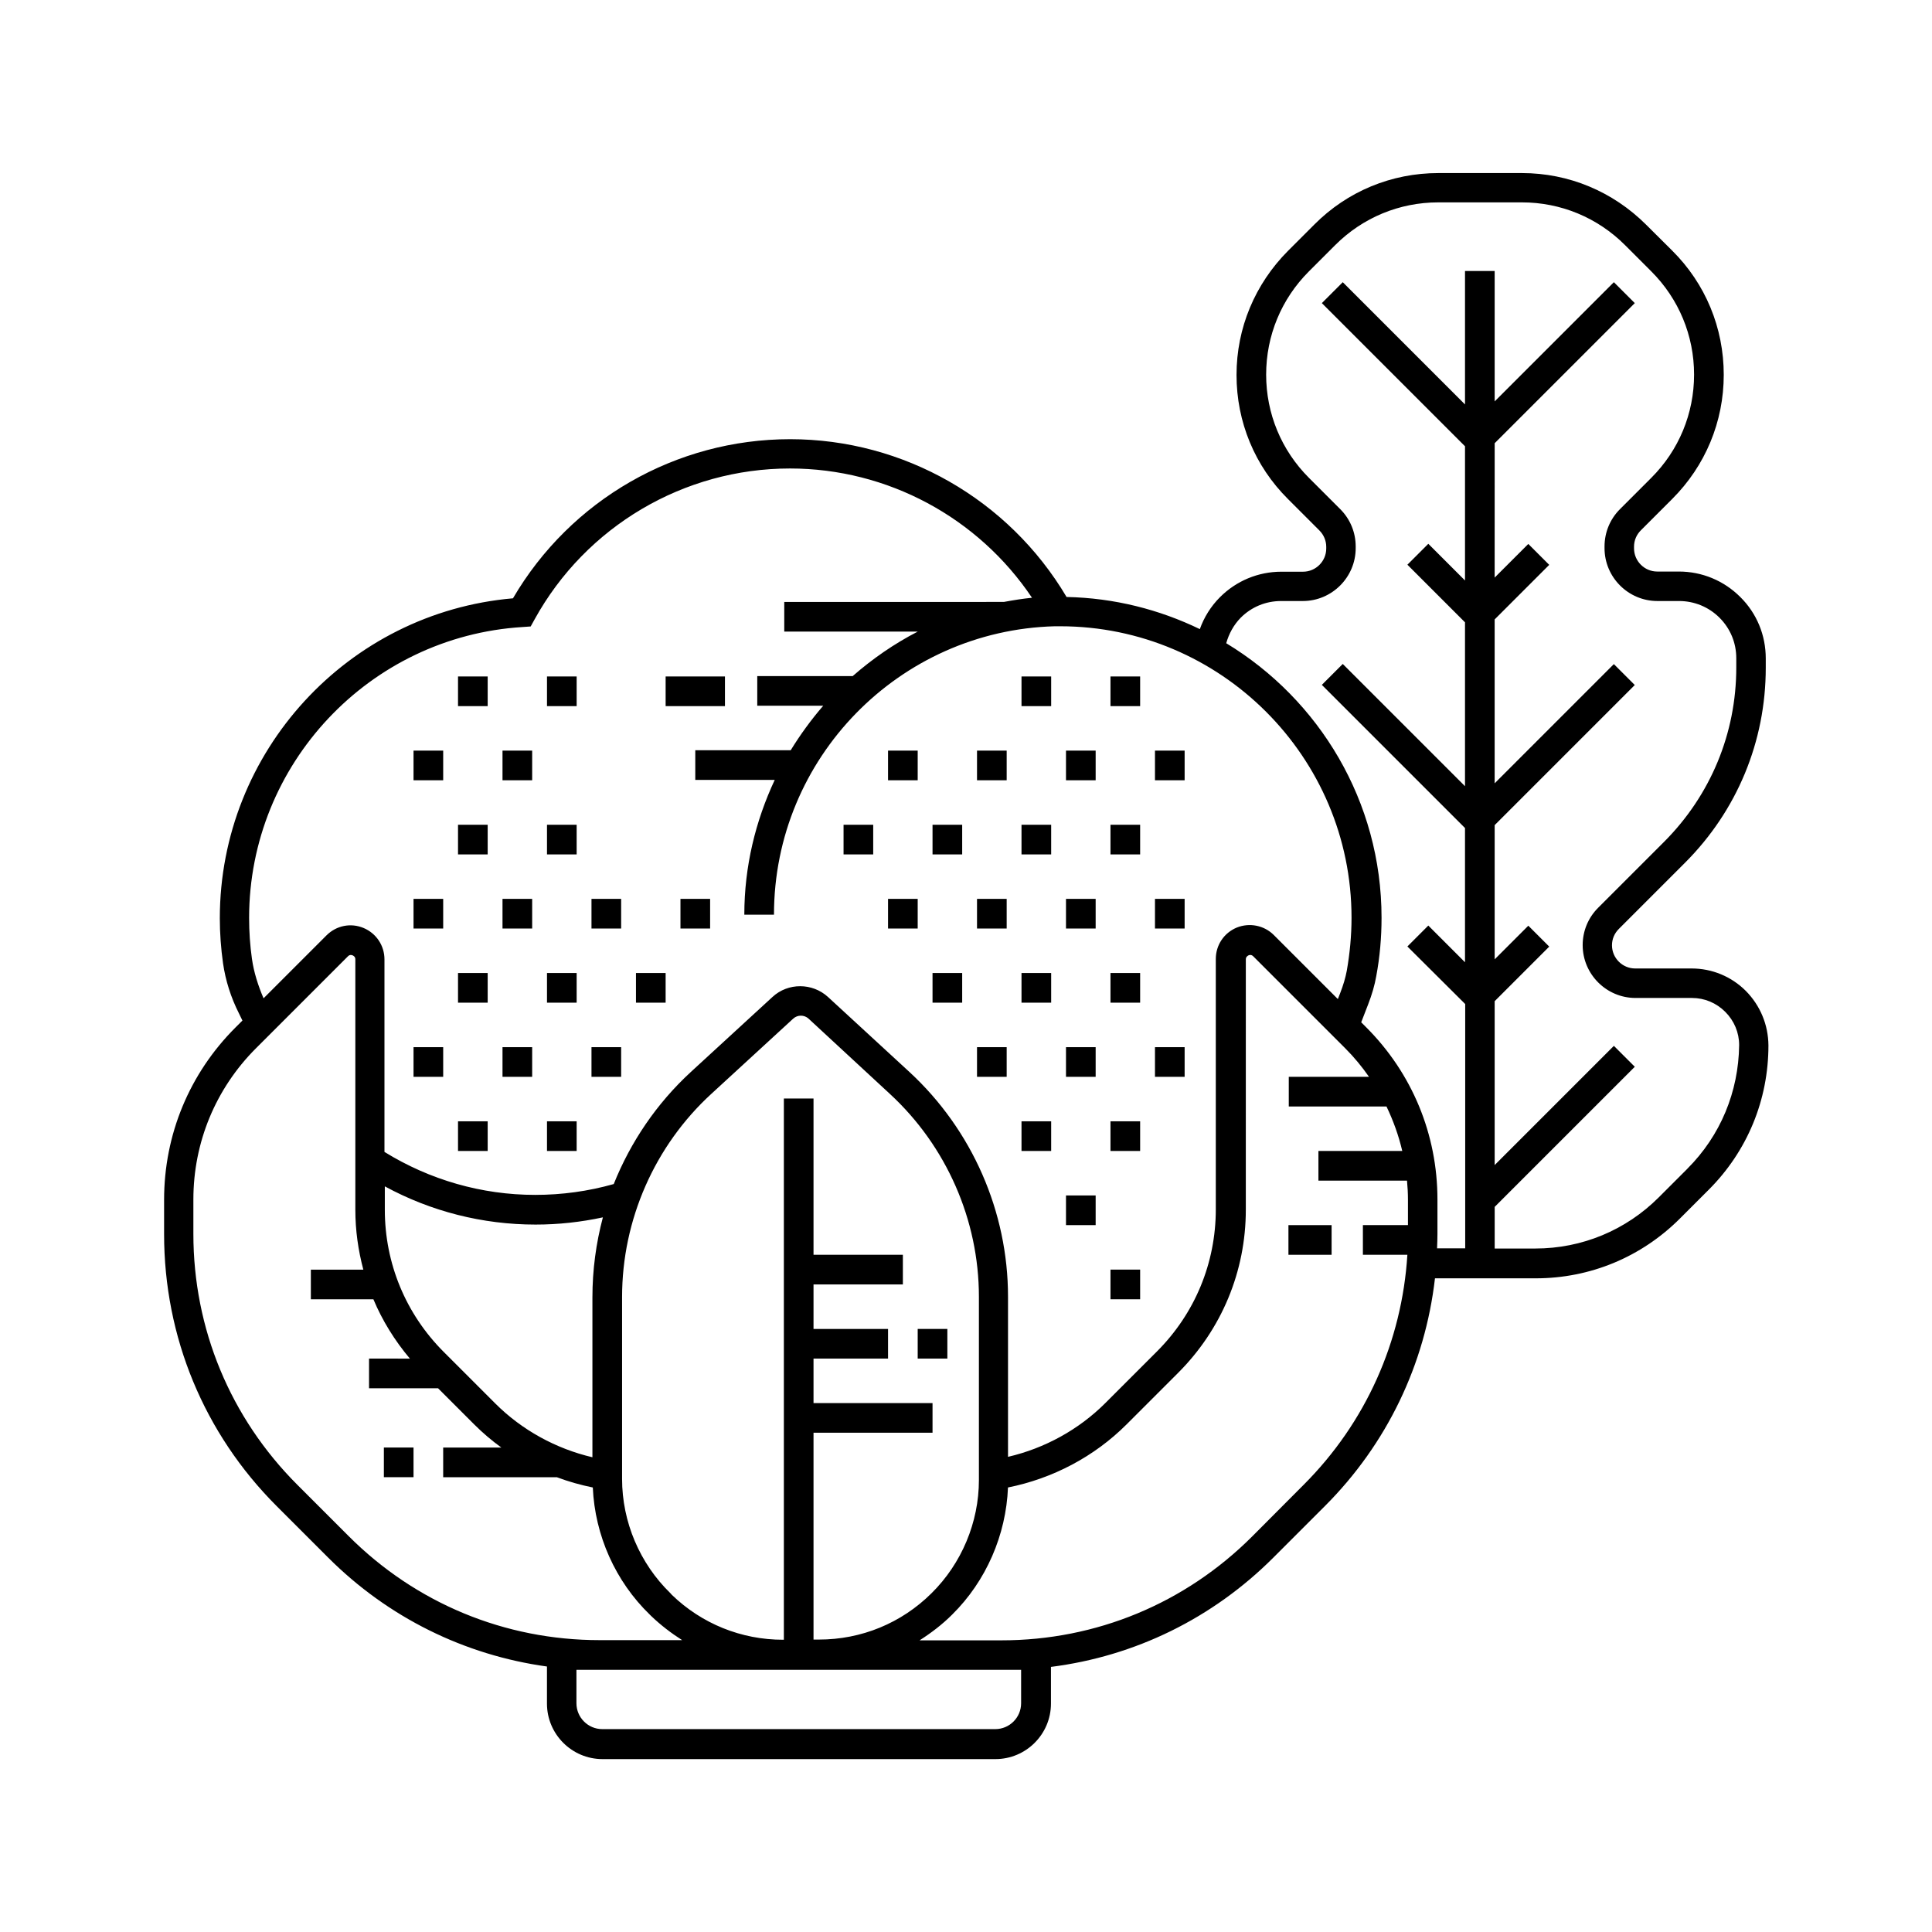 <?xml version="1.0" encoding="UTF-8"?>
<!-- Uploaded to: SVG Repo, www.svgrepo.com, Generator: SVG Repo Mixer Tools -->
<svg fill="#000000" width="800px" height="800px" version="1.1" viewBox="144 144 512 512" xmlns="http://www.w3.org/2000/svg">
 <g>
  <path d="m606.66 406.6c-3.828-3.828-8.969-5.945-14.359-5.945h-14.965c-3.375 0-6.144-2.769-6.144-6.144 0-1.664 0.656-3.176 1.812-4.332l17.531-17.531c13.805-13.805 21.41-32.145 21.41-51.691v-2.469c0-6.144-2.367-11.941-6.75-16.273-4.332-4.332-10.125-6.75-16.273-6.75h-5.742c-3.375 0-6.144-2.769-6.144-6.144v-0.453c0-1.664 0.656-3.176 1.812-4.332l8.312-8.312c8.766-8.766 13.652-20.453 13.652-32.898 0-12.445-4.836-24.133-13.652-32.898l-6.949-6.91c-8.816-8.766-20.453-13.652-32.898-13.652h-22.117c-12.445 0-24.133 4.836-32.898 13.652l-6.953 6.953c-8.766 8.816-13.652 20.453-13.652 32.898 0 12.445 4.836 24.133 13.652 32.898l8.312 8.312c1.16 1.16 1.812 2.719 1.812 4.332v0.453c0 3.375-2.769 6.144-6.144 6.144h-5.742c-6.144 0-11.941 2.418-16.273 6.75-2.418 2.418-4.231 5.34-5.34 8.465-10.73-5.188-22.672-8.262-35.316-8.516-15.316-25.844-43.176-41.816-73.254-41.816-30.277 0-58.191 16.07-73.457 42.168-43.73 3.777-77.688 40.605-77.688 84.793 0 3.981 0.301 8.012 0.855 11.941 0.656 4.535 2.066 9.02 4.231 13.301l0.906 1.863-1.863 1.863c-12.191 12.191-18.895 28.363-18.895 45.645v9.117c0 27.207 10.578 52.801 29.824 72.043l13.652 13.652c15.871 15.871 36.125 25.844 57.988 28.867v9.824c0 8.113 6.602 14.711 14.711 14.711h104.14c8.113 0 14.711-6.602 14.711-14.711v-9.723c22.27-2.82 42.824-12.848 58.945-28.969l13.652-13.652c16.473-16.473 26.551-37.586 29.172-60.355h26.703c14.461 0 28.012-5.644 38.238-15.871l7.609-7.609c10.227-10.227 15.82-23.781 15.82-38.238-0.047-5.481-2.164-10.57-5.992-14.449zm-395.89-8.465c-0.504-3.578-0.754-7.203-0.754-10.883 0-40.707 31.84-74.562 72.449-77.082l2.168-0.152 1.059-1.914c13.602-24.637 39.551-39.953 67.66-39.953 25.844 0 49.879 13 64.137 34.258-2.519 0.25-4.988 0.656-7.457 1.109l-58.195 0.004v7.859h35.367c-6.246 3.223-11.992 7.203-17.23 11.789h-25.293v7.859h17.48c-3.176 3.68-6.047 7.609-8.613 11.789h-25.293v7.859h21.059c-5.09 10.883-8.062 22.922-8.062 35.719h7.859c0-41.516 33.199-75.32 74.414-76.43h1.41c42.57 0 77.234 34.66 77.234 77.234 0 4.734-0.453 9.473-1.258 14.055-0.352 1.863-0.906 3.777-1.812 6.098l-0.555 1.41-16.977-16.977c-2.57-2.57-6.449-3.324-9.824-1.965-3.375 1.41-5.543 4.637-5.543 8.312v66.352c0 14.258-5.543 27.609-15.617 37.684l-13.652 13.652c-7.055 7.055-16.07 11.992-25.797 14.258v-42.418c0-22.57-9.523-44.234-26.098-59.551l-21.613-19.902c-4.133-3.777-10.578-3.828-14.711 0l-21.664 19.902c-9.02 8.312-15.922 18.488-20.402 29.676-6.75 1.914-13.754 2.871-20.809 2.871-14.207 0-27.961-3.981-39.953-11.387v-51.035c0-3.629-2.168-6.902-5.543-8.312s-7.203-0.656-9.824 1.965l-16.676 16.676c-1.461-3.426-2.57-6.902-3.07-10.43zm150.23 180.37h-1.41v-54.816h31.539v-7.859h-31.539v-11.789h19.75v-7.859h-19.75v-11.789h23.68v-7.859h-23.68v-41.414h-7.859v143.43h-0.203c-11.082 0-21.562-4.231-29.523-11.941l-0.301-0.352c-8.16-7.91-12.848-18.941-12.848-30.328v-48.215c0-20.402 8.613-40.055 23.68-53.855l21.664-19.902c1.16-1.059 2.922-1.059 4.082 0l21.562 19.953c14.965 13.805 23.578 33.402 23.578 53.758v48.566c0 11.184-4.586 22.117-12.543 29.977-8.016 7.957-18.594 12.293-29.879 12.293zm-60.004-90.738v42.422c-9.672-2.266-18.691-7.203-25.746-14.258l-13.652-13.652c-10.078-10.078-15.617-23.477-15.617-37.684v-6.195c12.242 6.648 25.895 10.125 39.953 10.125 6.047 0 11.992-0.656 17.836-1.914-1.816 6.848-2.773 13.953-2.773 21.156zm-78.191 49.727c-17.785-17.785-27.559-41.363-27.559-66.504v-9.117c0-15.113 5.894-29.371 16.574-40.055l24.383-24.383c0.453-0.453 0.906-0.402 1.258-0.25 0.301 0.152 0.707 0.402 0.707 1.059v66.352c0 5.441 0.754 10.73 2.117 15.871h-13.906v7.859h16.574c2.367 5.644 5.644 10.934 9.672 15.719l-10.828-0.004v7.859h18.289l9.574 9.574c2.215 2.215 4.637 4.281 7.203 6.144h-15.418v7.859h30.129c3.074 1.16 6.297 2.066 9.523 2.719 0.555 12.695 5.996 24.887 15.113 33.703l0.301 0.301c2.57 2.469 5.34 4.586 8.262 6.449h-21.867c-25.141 0-48.719-9.773-66.504-27.559zm191.8 49.02v8.867c0 3.777-3.074 6.852-6.852 6.852h-104.14c-3.777 0-6.852-3.074-6.852-6.852v-8.867zm74.867-49.02-13.605 13.652c-17.785 17.785-41.363 27.559-66.504 27.559h-21.664c3.074-1.965 5.996-4.18 8.664-6.852 8.969-8.867 14.258-21.059 14.762-33.656 11.84-2.367 22.871-8.16 31.438-16.727l13.652-13.652c11.539-11.539 17.938-26.902 17.938-43.227l0.004-66.352c0-0.605 0.402-0.906 0.707-1.059 0.301-0.152 0.805-0.203 1.258 0.25l24.383 24.383c2.367 2.367 4.434 4.887 6.297 7.559h-21.262v7.859h25.895c1.812 3.777 3.223 7.707 4.18 11.789h-22.219v7.859h23.477c0.152 1.664 0.25 3.324 0.25 5.039v6.75h-11.941v7.859h11.789c-1.449 23.027-11.023 44.488-27.496 60.965zm101.72-83.785-7.609 7.609c-8.715 8.715-20.355 13.551-32.695 13.551h-10.781v-11.035l37.129-37.129-5.543-5.543-31.59 31.59v-43.43l14.461-14.461-5.543-5.543-8.918 8.918v-35.57l37.129-37.129-5.543-5.543-31.59 31.59v-43.43l14.461-14.461-5.543-5.543-8.918 8.918 0.008-35.613 37.129-37.129-5.543-5.543-31.59 31.59v-34.562h-7.859v35.367l-32.395-32.395-5.543 5.543 37.938 37.938v35.57l-9.723-9.723-5.543 5.543 15.266 15.266v43.43l-32.395-32.395-5.543 5.543 37.938 37.938v35.57l-9.723-9.723-5.543 5.543 15.32 15.254v64.738h-7.457c0.051-1.258 0.102-2.57 0.102-3.828v-9.117c0-17.23-6.699-33.453-18.895-45.645l-1.309-1.309 1.812-4.684c1.059-2.719 1.762-5.188 2.168-7.508 0.957-5.09 1.41-10.277 1.41-15.516 0-30.832-16.523-57.836-41.16-72.75 0.707-2.519 1.965-4.836 3.828-6.75 2.871-2.871 6.648-4.434 10.73-4.434h5.742c7.707 0 14.008-6.297 14.008-14.008v-0.453c0-3.727-1.461-7.254-4.082-9.875l-8.312-8.312c-7.305-7.305-11.336-17.027-11.336-27.355s4.031-20.051 11.336-27.355l6.953-6.953c7.305-7.305 17.027-11.336 27.355-11.336h22.117c10.328 0 20.051 4.031 27.355 11.336l6.953 6.953c7.305 7.305 11.336 17.027 11.336 27.355s-4.031 20.051-11.336 27.355l-8.312 8.312c-2.621 2.621-4.082 6.144-4.082 9.875v0.453c0 7.707 6.297 14.008 14.008 14.008h5.742c4.031 0 7.859 1.562 10.73 4.434 2.871 2.871 4.434 6.648 4.434 10.73v2.469c0 17.434-6.801 33.805-19.094 46.148l-17.531 17.531c-2.621 2.621-4.082 6.144-4.082 9.875 0 7.707 6.297 14.008 14.008 14.008h14.965c3.324 0 6.449 1.309 8.816 3.68 2.367 2.367 3.68 5.492 3.68 8.816-0.156 12.387-4.941 23.973-13.707 32.738z"/>
  <path d="m485.45 468.67h11.438v7.859h-11.438z"/>
  <path d="m245.73 527.61h7.859v7.859h-7.859z"/>
  <path d="m320.4 323.27h15.719v7.859h-15.719z"/>
  <path d="m387.2 496.18h7.859v7.859h-7.859z"/>
  <path d="m426.5 342.92h7.859v7.859h-7.859z"/>
  <path d="m450.08 342.92h7.859v7.859h-7.859z"/>
  <path d="m402.92 342.92h7.859v7.859h-7.859z"/>
  <path d="m379.34 342.92h7.859v7.859h-7.859z"/>
  <path d="m426.5 382.21h7.859v7.859h-7.859z"/>
  <path d="m450.08 382.21h7.859v7.859h-7.859z"/>
  <path d="m402.92 382.21h7.859v7.859h-7.859z"/>
  <path d="m426.5 421.51h7.859v7.859h-7.859z"/>
  <path d="m450.08 421.51h7.859v7.859h-7.859z"/>
  <path d="m402.92 421.51h7.859v7.859h-7.859z"/>
  <path d="m426.5 460.81h7.859v7.859h-7.859z"/>
  <path d="m379.34 382.21h7.859v7.859h-7.859z"/>
  <path d="m414.71 362.57h7.859v7.859h-7.859z"/>
  <path d="m391.13 362.57h7.859v7.859h-7.859z"/>
  <path d="m367.55 362.57h7.859v7.859h-7.859z"/>
  <path d="m438.29 362.57h7.859v7.859h-7.859z"/>
  <path d="m414.71 401.86h7.859v7.859h-7.859z"/>
  <path d="m391.13 401.86h7.859v7.859h-7.859z"/>
  <path d="m438.29 401.86h7.859v7.859h-7.859z"/>
  <path d="m414.71 441.16h7.859v7.859h-7.859z"/>
  <path d="m438.29 441.16h7.859v7.859h-7.859z"/>
  <path d="m438.29 480.46h7.859v7.859h-7.859z"/>
  <path d="m414.71 323.27h7.859v7.859h-7.859z"/>
  <path d="m438.29 323.27h7.859v7.859h-7.859z"/>
  <path d="m277.17 342.92h7.859v7.859h-7.859z"/>
  <path d="m253.59 342.92h7.859v7.859h-7.859z"/>
  <path d="m277.17 382.21h7.859v7.859h-7.859z"/>
  <path d="m253.59 382.21h7.859v7.859h-7.859z"/>
  <path d="m300.75 382.21h7.859v7.859h-7.859z"/>
  <path d="m277.17 421.51h7.859v7.859h-7.859z"/>
  <path d="m253.59 421.51h7.859v7.859h-7.859z"/>
  <path d="m300.75 421.51h7.859v7.859h-7.859z"/>
  <path d="m324.33 382.21h7.859v7.859h-7.859z"/>
  <path d="m288.96 362.57h7.859v7.859h-7.859z"/>
  <path d="m265.38 362.57h7.859v7.859h-7.859z"/>
  <path d="m288.96 401.86h7.859v7.859h-7.859z"/>
  <path d="m312.54 401.86h7.859v7.859h-7.859z"/>
  <path d="m265.38 401.86h7.859v7.859h-7.859z"/>
  <path d="m288.96 441.16h7.859v7.859h-7.859z"/>
  <path d="m265.38 441.16h7.859v7.859h-7.859z"/>
  <path d="m288.96 323.27h7.859v7.859h-7.859z"/>
  <path d="m265.38 323.27h7.859v7.859h-7.859z"/>
 </g>
</svg>